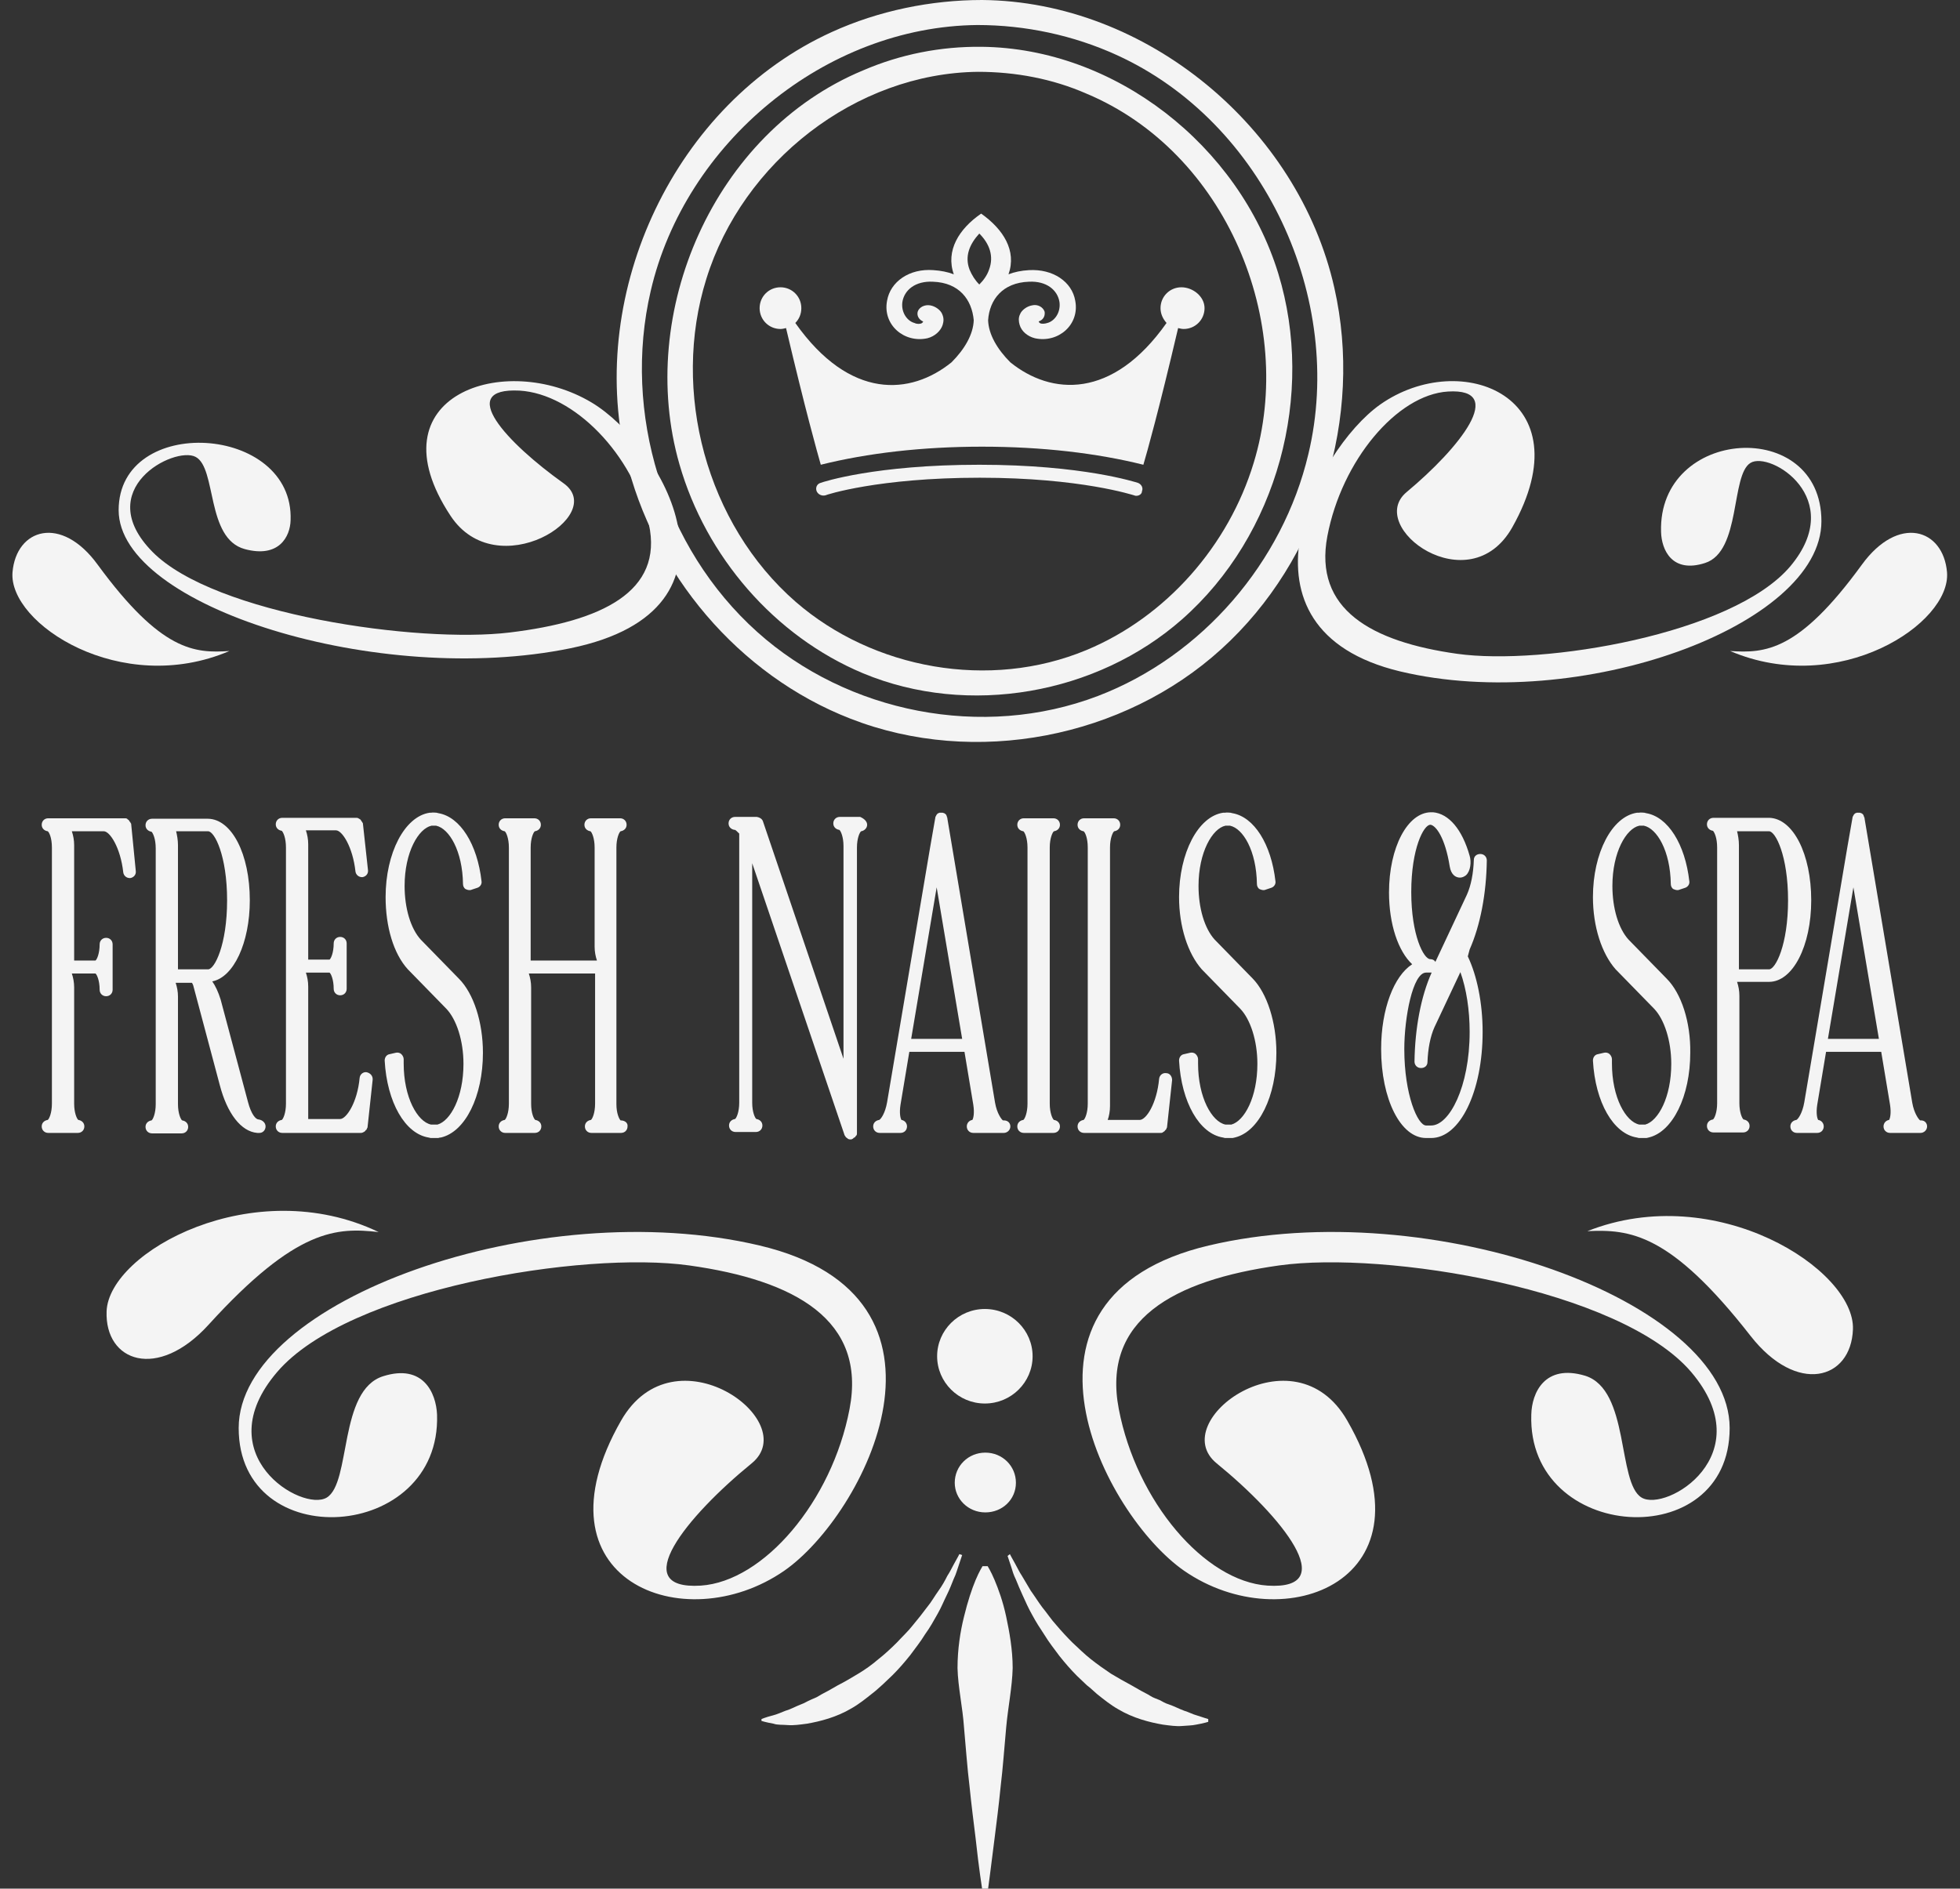 <?xml version="1.0" encoding="utf-8"?>
<!-- Generator: Adobe Illustrator 27.0.0, SVG Export Plug-In . SVG Version: 6.00 Build 0)  -->
<svg version="1.1" id="Layer_1" xmlns="http://www.w3.org/2000/svg" xmlns:xlink="http://www.w3.org/1999/xlink" x="0px" y="0px"
	 viewBox="0 0 422.9 407.6" style="enable-background:new 0 0 422.9 407.6;" xml:space="preserve">
<rect x="0" y="0" width="422.9" height="407.6" fill="#333333" stroke="none"/>
<style type="text/css">
	.st0{fill:#F4F4F4;}
	.st1{fill-rule:evenodd;clip-rule:evenodd;fill:#F4F4F4;}
</style>
<g>
	<path class="st0" d="M29.3,188c0.1,0.8-0.5,1.4-1.2,1.5c0,0-0.1,0-0.1,0c-0.7,0-1.3-0.5-1.4-1.2c-0.6-5.4-2.9-8.9-4.2-8.9h-6.9
		c0.3,0.9,0.5,1.9,0.5,3v24.9h4.6c0.3-0.2,0.9-1.5,0.9-3.5c0-0.8,0.6-1.4,1.4-1.4s1.4,0.6,1.4,1.4v9.8c0,0.8-0.6,1.4-1.4,1.4
		s-1.4-0.6-1.4-1.4c0-2-0.6-3.3-0.9-3.5h-5.1c0.3,0.9,0.5,1.9,0.5,3v25.1l0,0c0,2,0.6,3.3,0.9,3.5c0.7,0.1,1.3,0.6,1.3,1.4
		c0,0.8-0.6,1.4-1.4,1.4h-2.2c0,0,0,0,0,0h-2c0,0,0,0,0,0h-2.2c-0.8,0-1.4-0.6-1.4-1.4s0.6-1.3,1.3-1.4c0.3-0.2,0.9-1.5,0.9-3.5
		v-29.5l0,0v-25.8l0,0c0-2.1-0.6-3.3-0.9-3.5c-0.7-0.1-1.3-0.6-1.3-1.4c0-0.8,0.6-1.4,1.4-1.4h2.2c0,0,0,0,0,0h14.3
		c0.2,0,0.4,0,0.5,0.1c0.1,0,0.1,0.1,0.1,0.1c0.1,0.1,0.2,0.1,0.3,0.2c0,0.1,0.1,0.1,0.1,0.2c0.1,0.1,0.1,0.2,0.2,0.2
		c0,0.1,0,0.1,0.1,0.2c0,0.1,0.1,0.1,0.1,0.2L29.3,188L29.3,188L29.3,188z"/>
	<path class="st0" d="M57.3,243.1c0,0.8-0.6,1.4-1.3,1.4c-0.1,0-0.3,0-0.4,0h0c0,0,0,0-0.1,0c0,0,0,0,0,0c-3.5-0.3-6.5-4.2-8.1-10.4
		l-5.7-21.4c-0.1-0.3-0.2-0.5-0.3-0.6h-3.5c0.3,0.9,0.5,1.9,0.5,3v23.2c0,2,0.6,3.3,0.9,3.5c0.7,0.1,1.3,0.6,1.3,1.4
		c0,0.8-0.6,1.4-1.4,1.4H37c0,0,0,0,0,0h-2c0,0,0,0,0,0h-2.2c-0.8,0-1.4-0.6-1.4-1.4s0.6-1.3,1.3-1.4c0.3-0.2,0.9-1.5,0.9-3.5v-27.6
		l0,0v-27.6l0,0c0-2.1-0.6-3.3-0.9-3.6c-0.7-0.1-1.3-0.6-1.3-1.4c0-0.8,0.6-1.4,1.4-1.4h12.1c0,0,0,0,0,0c5.1,0.1,9,7.6,9,17.6
		c0,9.2-3.5,16.6-8.1,17.5c0.7,1,1.3,2.3,1.8,3.9c0,0,0,0,0,0c0,0,0,0,0,0l5.9,22.1c0,0,0,0,0,0s0,0,0,0c0.7,2.7,1.7,3.8,2.3,3.8
		l0,0C56.6,241.7,57.3,242.3,57.3,243.1L57.3,243.1z M38.4,182.4v26.8h6.5c0,0,0,0,0,0c1.4,0,4.1-5.3,4.1-14.9s-2.7-14.9-4.1-14.9
		c0,0,0,0,0,0h-6.9C38.2,180.2,38.4,181.3,38.4,182.4L38.4,182.4z"/>
	<path class="st0" d="M80.4,233.1L80.4,233.1l-1.1,10.2c0,0.1-0.1,0.1-0.1,0.2s0,0.1-0.1,0.2c0,0.1-0.1,0.2-0.2,0.2
		c0,0.1-0.1,0.1-0.1,0.2c-0.1,0.1-0.2,0.1-0.3,0.2c-0.1,0-0.1,0.1-0.2,0.1c-0.2,0.1-0.3,0.1-0.5,0.1H65.1c0,0,0,0,0,0h-2
		c0,0,0,0,0,0h-2.2c-0.8,0-1.4-0.6-1.4-1.4s0.6-1.3,1.3-1.4c0.3-0.2,0.9-1.5,0.9-3.5v-29.5l0,0v-25.8l0,0c0-2.1-0.6-3.3-0.9-3.6
		c-0.7-0.1-1.3-0.6-1.3-1.4c0-0.8,0.6-1.4,1.4-1.4h2.2c0,0,0,0,0,0h13.7c0.2,0,0.4,0,0.5,0.1c0.1,0,0.1,0.1,0.2,0.1
		c0.1,0.1,0.2,0.1,0.3,0.2c0.1,0.1,0.1,0.1,0.1,0.2c0.1,0.1,0.1,0.2,0.2,0.2c0,0.1,0,0.1,0.1,0.2c0,0.1,0.1,0.1,0.1,0.2l1.1,10.1
		l0,0c0.1,0.8-0.5,1.4-1.2,1.5c-0.1,0-0.1,0-0.1,0c-0.7,0-1.3-0.5-1.4-1.2c-0.6-5.4-2.9-8.9-4.2-8.9H66c0.3,0.9,0.5,1.9,0.5,3v24.9
		h4.6c0.3-0.2,0.9-1.5,0.9-3.5c0-0.8,0.6-1.4,1.4-1.4s1.4,0.6,1.4,1.4v9.8c0,0.8-0.6,1.4-1.4,1.4s-1.4-0.6-1.4-1.4
		c0-2-0.6-3.3-0.9-3.5H66c0.3,0.9,0.5,1.9,0.5,3v28.6h6.9c1.3,0,3.7-3.5,4.2-8.9c0.1-0.8,0.8-1.3,1.5-1.2
		C80,231.6,80.5,232.3,80.4,233.1L80.4,233.1z"/>
	<path class="st0" d="M104.2,227.2c0,9.4-3.8,17.1-9.1,18.3c0,0,0,0-0.1,0c0,0,0,0,0,0c-0.2,0-0.3,0.1-0.5,0.1l-0.3,0
		c0,0-0.1,0-0.1,0c0,0,0,0-0.1,0c-0.1,0-0.3,0-0.5,0s-0.4,0-0.6,0l-0.4-0.1c0,0,0,0,0,0s0,0,0,0c-5.1-0.8-9-7.6-9.5-16.6
		c0-0.7,0.4-1.3,1.1-1.4l1.3-0.3c0.4-0.1,0.9,0,1.2,0.3s0.5,0.7,0.5,1.1c0,0.3,0,0.6,0,0.9c0,7.4,3,12.6,5.9,13.2l0.3,0
		c0.1,0,0.4,0,0.7,0l0.2,0c0,0,0.1,0,0.1,0c0,0,0.1,0,0.1,0c2.8-0.8,5.6-5.9,5.6-13.1c0-5-1.5-9.6-3.7-11.9l-8.3-8.5
		c-3.1-3.4-4.8-9.2-4.8-15.6c0-9.5,4.1-17.4,9.5-18.2c0,0,0,0,0,0l0,0l0.3,0c0.5-0.1,0.8,0,1.2,0l0.4,0.1l0,0c0,0,0,0,0,0
		c4.7,0.8,8.4,6.7,9.3,14.7c0.1,0.6-0.3,1.2-0.9,1.4l-1.2,0.4c-0.2,0.1-0.3,0.1-0.5,0.1c-0.3,0-0.6-0.1-0.8-0.2
		c-0.4-0.2-0.6-0.7-0.6-1.1c-0.1-7.2-3-12-5.8-12.6l-0.2,0c-0.2,0-0.4,0-0.6,0l-0.2,0c-2.8,0.6-5.8,5.7-5.8,13
		c0,4.8,1.3,9.2,3.5,11.6l8.2,8.4C102.2,214.4,104.2,220.6,104.2,227.2L104.2,227.2z"/>
	<path class="st0" d="M135.4,243.1c0,0.8-0.6,1.4-1.4,1.4h-2.2c0,0,0,0,0,0h-2h0h-2.2c-0.8,0-1.4-0.6-1.4-1.4s0.6-1.3,1.3-1.4
		c0.3-0.2,0.9-1.5,0.9-3.5l0,0v-28.1h-14.3c0.3,0.9,0.5,1.9,0.5,3v25.1l0,0c0,2.1,0.6,3.3,0.9,3.5c0.7,0.1,1.3,0.6,1.3,1.4
		c0,0.8-0.6,1.4-1.4,1.4h-2.2c0,0,0,0,0,0h-2h0H109c-0.8,0-1.4-0.6-1.4-1.4s0.6-1.3,1.3-1.4c0.3-0.2,0.9-1.5,0.9-3.5v-55.3
		c0-2-0.6-3.3-0.9-3.5c-0.7-0.1-1.3-0.6-1.3-1.4c0-0.8,0.6-1.4,1.4-1.4h2.2c0,0,0,0,0,0h1.9c0,0,0,0,0,0h2.2c0.8,0,1.4,0.6,1.4,1.4
		s-0.6,1.3-1.3,1.4c-0.3,0.2-0.9,1.5-0.9,3.5v24.4h14.3c-0.3-0.9-0.5-1.9-0.5-3v-21.4c0,0,0,0,0,0c0-2-0.6-3.3-0.9-3.5
		c-0.7-0.1-1.3-0.6-1.3-1.4c0-0.8,0.6-1.4,1.4-1.4h2.2c0,0,0,0,0,0h1.9c0,0,0,0,0,0h2.2c0.8,0,1.4,0.6,1.4,1.4s-0.6,1.3-1.3,1.4
		c-0.3,0.2-0.9,1.5-0.9,3.5v55.4c0,2,0.6,3.2,0.9,3.5C134.9,241.8,135.5,242.4,135.4,243.1L135.4,243.1z"/>
	<path class="st0" d="M187.1,178c0,0.7-0.6,1.3-1.3,1.4c-0.3,0.2-0.9,1.5-0.9,3.5v61.6c0,0.2,0,0.4-0.1,0.5c0,0.1-0.1,0.1-0.1,0.1
		c-0.1,0.1-0.1,0.2-0.2,0.3c-0.1,0.1-0.1,0.1-0.2,0.1c-0.1,0.1-0.2,0.1-0.2,0.2c-0.1,0-0.1,0.1-0.2,0.1c-0.1,0-0.1,0.1-0.2,0.1
		c-0.1,0-0.1,0-0.2,0c-0.2,0-0.3,0-0.5-0.1c-0.1,0-0.1-0.1-0.1-0.1c-0.1-0.1-0.2-0.1-0.3-0.2c0,0-0.1-0.1-0.1-0.1
		c-0.1-0.1-0.1-0.2-0.2-0.3c0-0.1-0.1-0.1-0.1-0.1c0,0,0,0,0-0.1l-19.9-58.6v51.7c0,2,0.6,3.3,0.9,3.5c0.7,0.1,1.3,0.6,1.3,1.4
		c0,0.8-0.6,1.4-1.4,1.4h-4.4c-0.8,0-1.4-0.6-1.4-1.4s0.6-1.3,1.3-1.4c0.3-0.2,0.9-1.5,0.9-3.5v-58.1c-0.4-0.4-0.7-0.7-0.9-0.8
		c0,0-0.1,0-0.1,0c-0.7-0.1-1.3-0.6-1.3-1.4c0-0.8,0.6-1.4,1.4-1.4h2.2c0,0,0.1,0,0.1,0l2.4,0c0.6,0.1,1.1,0.4,1.3,0.9l17.4,51.3
		v-45.9c0-2-0.6-3.3-0.9-3.5c-0.7-0.1-1.3-0.6-1.3-1.4c0-0.8,0.6-1.4,1.4-1.4h4.4C186.5,176.7,187.1,177.3,187.1,178L187.1,178z"/>
	<path class="st0" d="M218,243.1c0,0.8-0.7,1.4-1.4,1.4h-2.2c0,0,0,0,0,0h-2.1c0,0,0,0,0,0H210c-0.8,0-1.4-0.6-1.4-1.4
		c0-0.7,0.5-1.3,1.2-1.4c0.2-0.3,0.5-1.4,0.2-3.3l0,0l-1.9-11.4h-11.9l-1.9,11.4c-0.3,1.9,0,3,0.2,3.3c0.7,0.1,1.2,0.7,1.2,1.4
		c0,0.8-0.6,1.4-1.4,1.4h-2.2h0c0,0,0,0-0.1,0h-2.2c-0.8,0-1.4-0.6-1.4-1.4s0.6-1.3,1.3-1.4c0.4-0.2,1.3-1.5,1.7-3.8l0,0l9.3-55.1
		l0,0l1.1-6.3c0-0.2,0.1-0.3,0.2-0.5c0-0.1,0.1-0.1,0.1-0.2c0.1-0.1,0.1-0.1,0.2-0.2c0.1-0.1,0.1-0.1,0.2-0.1c0.1,0,0.1-0.1,0.2-0.1
		s0.2,0,0.2,0c0.1,0,0.1,0,0.2,0c0,0,0.1,0,0.1,0s0.1,0,0.1,0c0,0,0.1,0,0.1,0c0.1,0,0.2,0.1,0.3,0.1c0.1,0,0.1,0.1,0.2,0.1
		c0.1,0.1,0.1,0.1,0.2,0.2c0.1,0.1,0.1,0.1,0.1,0.2c0.1,0.1,0.1,0.2,0.1,0.3c0,0.1,0.1,0.1,0.1,0.2c0,0,0,0,0,0.1l10.3,61.4l0,0v0
		c0.4,2.3,1.4,3.6,1.7,3.8c0.1,0,0.1,0,0.2,0C217.5,241.8,218,242.4,218,243.1L218,243.1z M202.1,191.5l-5.5,32.7h11L202.1,191.5
		L202.1,191.5z"/>
	<path class="st0" d="M228.7,243.1c0,0.8-0.6,1.4-1.4,1.4h-6.4c-0.8,0-1.4-0.6-1.4-1.4s0.6-1.3,1.3-1.4c0.3-0.2,0.9-1.5,0.9-3.5
		v-55.3c0-2-0.6-3.3-0.9-3.5c-0.7-0.1-1.3-0.6-1.3-1.4c0-0.8,0.6-1.4,1.4-1.4h6.4c0.8,0,1.4,0.6,1.4,1.4s-0.6,1.3-1.3,1.4
		c-0.3,0.2-0.9,1.5-0.9,3.5v55.3c0,2,0.6,3.3,0.9,3.5C228.2,241.8,228.7,242.4,228.7,243.1z"/>
	<path class="st0" d="M252.9,233.1L252.9,233.1l-1.1,10.2c0,0.1-0.1,0.1-0.1,0.2s0,0.1-0.1,0.2c0,0.1-0.1,0.2-0.2,0.2
		c0,0.1-0.1,0.1-0.1,0.2c-0.1,0.1-0.2,0.1-0.3,0.2c-0.1,0-0.1,0.1-0.1,0.1c-0.2,0.1-0.3,0.1-0.5,0.1h-14.3c0,0,0,0,0,0h-2.2
		c-0.8,0-1.4-0.6-1.4-1.4s0.6-1.3,1.3-1.4c0.3-0.2,0.9-1.5,0.9-3.5v-55.3l0,0c0-2.1-0.6-3.3-0.9-3.5c-0.7-0.1-1.3-0.6-1.3-1.4
		c0-0.8,0.6-1.4,1.4-1.4h6.4c0.8,0,1.4,0.6,1.4,1.4s-0.6,1.3-1.3,1.4c-0.3,0.2-0.9,1.5-0.9,3.5v55.8c0,1.1-0.2,2.2-0.5,3h6.9
		c1.4,0,3.7-3.5,4.2-8.9v0c0.1-0.8,0.8-1.3,1.5-1.2C252.4,231.6,252.9,232.3,252.9,233.1L252.9,233.1z"/>
	<path class="st0" d="M275.4,227.2c0,9.4-3.8,17.1-9,18.3c0,0,0,0,0,0c0,0,0,0,0,0c-0.1,0-0.3,0.1-0.5,0.1l-0.3,0c0,0,0,0-0.1,0
		c0,0,0,0-0.1,0c-0.1,0-0.3,0-0.5,0s-0.4,0-0.6,0l-0.4-0.1c0,0,0,0,0,0s0,0,0,0c-5.1-0.8-9-7.6-9.5-16.6c0-0.7,0.4-1.3,1.1-1.4
		l1.3-0.3c0.4-0.1,0.9,0,1.2,0.3c0.3,0.3,0.5,0.7,0.5,1.1c0,0.3,0,0.6,0,0.9c0,7.4,3,12.6,5.9,13.2l0.3,0c0.1,0,0.4,0,0.6,0l0.2,0
		c0,0,0.1,0,0.1,0c0,0,0.1,0,0.1,0c2.8-0.8,5.6-5.9,5.6-13.1c0-5-1.5-9.6-3.7-11.9l-8.3-8.5c-3-3.4-4.9-9.2-4.9-15.6
		c0-9.5,4.1-17.4,9.5-18.2c0,0,0,0,0,0l0,0l0.4,0c0.5-0.1,0.8,0,1.2,0l0.4,0.1l0,0c0,0,0,0,0,0c4.7,0.8,8.4,6.7,9.3,14.7
		c0.1,0.6-0.3,1.2-0.9,1.4l-1.2,0.4c-0.2,0.1-0.3,0.1-0.5,0.1c-0.3,0-0.5-0.1-0.8-0.2c-0.4-0.2-0.6-0.7-0.6-1.1
		c-0.1-7.2-3-12-5.8-12.6l-0.2,0c-0.2,0-0.4,0-0.6,0l-0.2,0c-2.8,0.6-5.8,5.7-5.8,13c0,4.8,1.3,9.2,3.5,11.6l8.2,8.4
		C273.4,214.4,275.4,220.6,275.4,227.2L275.4,227.2z"/>
	<path class="st0" d="M316.7,206.4c2,4.2,3.2,10.1,3.2,16.3c0,12.9-4.9,22.9-11.1,22.9h-1.1c-5.5,0-9.7-8.4-9.7-19.2
		c0-8.7,2.8-15.8,6.7-18.3c-3-2.8-5-8.6-5-15.5c0-9.7,4-17.3,9.1-17.3c0.1,0,0.3,0,0.4,0l0,0l0,0c0,0,0,0,0,0s0,0,0,0
		c3.4,0.3,6.3,3.7,7.9,9.4c0.4,1.3,0.2,3.3-0.8,4.2l0,0c-0.4,0.3-0.8,0.5-1.3,0.5c-0.9,0-1.9-0.6-2.2-2.4c-1-6.3-3-8.8-4.1-9l0,0
		c0,0-0.1,0-0.1,0c0,0,0,0,0,0c-1.4,0-4.1,5.1-4.1,14.5s2.7,14.5,4.1,14.5c0.5,0,0.9,0.2,1.1,0.6l6.8-14.5c0.9-2,1.4-4.6,1.5-7.5
		c0-0.8,0.6-1.3,1.4-1.3h0c0.8,0,1.4,0.6,1.4,1.4c-0.1,7.2-1.4,14-3.7,19.2L316.7,206.4L316.7,206.4z M315.1,209.8l-5.6,11.9
		c-0.9,2-1.4,4.7-1.5,7.5c0,0.8-0.6,1.3-1.4,1.3h0c-0.8,0-1.4-0.6-1.4-1.4c0.1-7.2,1.4-14.1,3.7-19.2v0c0,0-0.1,0-0.1,0h-1.1
		c-2.9,0-4.7,9.8-4.7,16.5c0,9.9,2.9,16.5,4.7,16.5h1.1c3.9,0,8.3-8.3,8.3-20.2C317.1,218,316.4,213.4,315.1,209.8L315.1,209.8z"/>
	<path class="st0" d="M364.7,227.2c0,9.4-3.8,17.1-9,18.3c0,0,0,0,0,0c0,0,0,0,0,0c-0.1,0-0.3,0.1-0.5,0.1l-0.3,0c0,0,0,0-0.1,0
		c0,0,0,0-0.1,0c-0.1,0-0.3,0-0.5,0s-0.4,0-0.6,0l-0.4-0.1c0,0,0,0,0,0s0,0,0,0c-5.1-0.8-9-7.6-9.5-16.6c0-0.7,0.4-1.3,1.1-1.4
		l1.3-0.3c0.4-0.1,0.9,0,1.2,0.3c0.3,0.3,0.5,0.7,0.5,1.1c0,0.3,0,0.6,0,0.9c0,7.4,3,12.6,5.9,13.2l0.3,0c0.1,0,0.4,0,0.6,0l0.2,0
		c0,0,0.1,0,0.1,0c0,0,0.1,0,0.1,0c2.8-0.8,5.6-5.9,5.6-13.1c0-5-1.5-9.6-3.7-11.9l-8.3-8.5c-3-3.4-4.9-9.2-4.9-15.6
		c0-9.5,4.1-17.4,9.5-18.2c0,0,0,0,0,0c0,0,0,0,0,0l0.4,0c0.5-0.1,0.8,0,1.2,0l0.4,0.1c0,0,0,0,0,0c0,0,0,0,0,0
		c4.7,0.8,8.4,6.7,9.3,14.7c0.1,0.6-0.3,1.2-0.9,1.4l-1.2,0.4c-0.2,0.1-0.3,0.1-0.5,0.1c-0.3,0-0.5-0.1-0.8-0.2
		c-0.4-0.2-0.6-0.7-0.6-1.1c-0.1-7.2-3-12-5.8-12.6l-0.2,0c-0.2,0-0.4,0-0.6,0l-0.2,0c-2.8,0.6-5.8,5.7-5.8,13
		c0,4.8,1.3,9.2,3.5,11.6l8.2,8.4C362.8,214.4,364.8,220.6,364.7,227.2L364.7,227.2z"/>
	<path class="st0" d="M390.8,194.3c0,9.9-4,17.6-9.1,17.6c0,0,0,0,0,0h-6.9c0.3,0.9,0.5,1.9,0.5,3v23.2c0,2,0.6,3.3,0.9,3.5
		c0.7,0.1,1.3,0.6,1.3,1.4c0,0.8-0.6,1.4-1.4,1.4h-2.2c0,0,0,0,0,0h-2c0,0,0,0,0,0h-2.2c-0.8,0-1.4-0.6-1.4-1.4s0.6-1.3,1.3-1.4
		c0.3-0.2,0.9-1.5,0.9-3.5v-27.6l0,0v-27.6l0,0c0-2.1-0.6-3.3-0.9-3.6c-0.7-0.1-1.3-0.6-1.3-1.4c0-0.8,0.6-1.4,1.4-1.4h12.1
		c0,0,0,0,0,0C386.9,176.7,390.8,184.3,390.8,194.3L390.8,194.3z M375.2,182.4v26.8h6.5c0,0,0,0,0,0c1.4,0,4.1-5.3,4.1-14.9
		s-2.7-14.9-4.1-14.9c0,0,0,0,0,0h-6.9C375,180.2,375.2,181.3,375.2,182.4L375.2,182.4z"/>
	<path class="st0" d="M415.8,243.1c0,0.8-0.7,1.4-1.4,1.4h-2.2c0,0,0,0,0,0H410h0h-2.2c-0.8,0-1.4-0.6-1.4-1.4
		c0-0.7,0.5-1.3,1.2-1.4c0.2-0.3,0.5-1.4,0.2-3.3l0,0l-1.9-11.4H394l-1.9,11.4c-0.3,1.9,0,3,0.2,3.3c0.7,0.1,1.2,0.7,1.2,1.4
		c0,0.8-0.6,1.4-1.4,1.4h-2.2c0,0,0,0,0,0c0,0,0,0,0,0h-2.2c-0.8,0-1.4-0.6-1.4-1.4s0.6-1.3,1.3-1.4c0.4-0.2,1.3-1.5,1.7-3.8l0,0
		l9.3-55.1l0,0l1.1-6.3c0-0.2,0.1-0.3,0.2-0.5c0-0.1,0.1-0.1,0.1-0.2c0.1-0.1,0.1-0.1,0.2-0.2c0.1-0.1,0.1-0.1,0.2-0.1
		c0.1,0,0.1-0.1,0.2-0.1c0.1,0,0.2,0,0.2,0c0.1,0,0.1,0,0.2,0c0,0,0.1,0,0.1,0s0.1,0,0.1,0c0,0,0.1,0,0.1,0c0.1,0,0.2,0.1,0.3,0.1
		c0.1,0,0.1,0.1,0.2,0.1c0.1,0.1,0.1,0.1,0.2,0.2c0,0.1,0.1,0.1,0.1,0.2c0,0.1,0.1,0.2,0.1,0.3c0,0.1,0.1,0.1,0.1,0.2c0,0,0,0,0,0.1
		l10.3,61.4l0,0v0c0.4,2.3,1.4,3.6,1.7,3.8c0.1,0,0.1,0,0.2,0C415.3,241.8,415.8,242.4,415.8,243.1L415.8,243.1z M399.9,191.5
		l-5.5,32.7h11L399.9,191.5L399.9,191.5z"/>
</g>
<g>
	<path class="st0" d="M358.4,114.8c-0.7-22.6,34.6-24.9,34.6-2.3s-52.3,41.6-90.9,32.4c-38-9.1-18.3-47.7-4.3-57.6
		c17.5-12.3,44.3-1.6,28.5,26.5c-9.3,16.5-31.8-0.1-22.8-7.6c11.4-9.5,21.8-22.5,8.9-21.7c-11,0.7-22.9,14.9-26,31.2
		c-3,15.8,9.5,22.8,28,25.4c18.5,2.6,59.5-4.2,71.9-18.9c12.3-14.7-4.4-24.9-8.6-22.3c-4.3,2.6-2,19.1-9.8,21.6
		C360.8,123.8,358.5,118.7,358.4,114.8"/>
	<path class="st0" d="M62.7,112.3c0.8-20.8-37.1-23-37.1-2.2s56.1,38.3,97.5,29.8c40.7-8.4,19.6-44,4.6-53
		c-18.8-11.3-47.6-1.5-30.5,24.4c10,15.2,34.1-0.1,24.4-7c-12.2-8.7-23.4-20.7-9.5-20c11.8,0.7,24.5,13.8,27.9,28.8
		c3.2,14.6-10.2,21-30,23.4s-63.8-3.9-77.1-17.4s4.7-22.9,9.3-20.5c4.6,2.4,2.2,17.6,10.6,19.9C60.2,120.5,62.6,115.8,62.7,112.3"/>
	<path class="st0" d="M49.5,140.5c-23.4,10-47.7-5.9-46.8-17c0.8-9.4,10.5-12.5,18.4-1.6C34.8,140.6,42,141,49.5,140.5"/>
	<path class="st0" d="M373.3,140.5c23.4,10,47.7-5.9,46.8-17c-0.8-9.4-10.5-12.5-18.4-1.6C388.1,140.6,380.9,141,373.3,140.5"/>
</g>
<g>
	<path class="st0" d="M94.3,305.3c0.9,27.5-42.8,30.4-42.8,2.9s64.6-50.7,112.4-39.4c46.9,11.1,22.6,58.2,5.3,70.2
		c-21.7,15-54.8,1.9-35.2-32.4c11.5-20.1,39.3,0.1,28.2,9.2c-14.1,11.5-27,27.4-11,26.4c13.6-0.9,28.3-18.2,32.1-38.1
		c3.7-19.2-11.7-27.8-34.6-31s-73.6,5.1-88.9,23s5.4,30.3,10.7,27.1S73,300,82.7,297C91.3,294.3,94.1,300.6,94.3,305.3"/>
	<path class="st0" d="M330.4,305.3c-0.9,27.5,42.8,30.4,42.8,2.9s-64.6-50.7-112.4-39.4c-46.9,11.1-22.6,58.2-5.3,70.2
		c21.7,15,54.9,1.9,35.2-32.4c-11.5-20.1-39.3,0.1-28.2,9.2c14.1,11.5,27,27.4,11,26.4c-13.6-0.9-28.3-18.2-32.1-38.1
		c-3.7-19.2,11.7-27.8,34.6-31s73.6,5.1,88.9,23c15.2,17.9-5.4,30.3-10.7,27.1s-2.5-23.3-12.2-26.3
		C333.3,294.3,330.5,300.6,330.4,305.3"/>
	<path class="st0" d="M81.7,265.9C54.8,253,23.5,270.1,23,283c-0.4,10.9,11,15,22,2.9C64,265,72.7,264.9,81.7,265.9"/>
	<path class="st0" d="M342.5,265.7c27.8-11,57.8,8.3,57.3,21.2c-0.4,10.9-12.1,14.2-22.1,1.4C360.3,266,351.6,265.3,342.5,265.7"/>
	<path class="st0" d="M207.6,335.6c0,0-0.3,0.9-0.8,2.4c-0.3,0.8-0.5,1.7-1,2.7c-0.4,1-0.9,2.3-1.5,3.5c-0.6,1.2-1.2,2.7-2,4.1
		c-0.8,1.4-1.6,2.9-2.7,4.4c-0.9,1.5-2.1,3-3.2,4.5c-1.2,1.5-2.4,2.9-3.8,4.3l-2.1,2c-0.7,0.6-1.4,1.3-2.2,1.9
		c-1.5,1.2-3,2.4-4.6,3.3c-3.2,1.9-6.7,2.8-9.6,3.3c-1.5,0.2-2.9,0.4-4.1,0.3c-1.2-0.1-2.3,0-3.1-0.3c-1.7-0.3-2.6-0.6-2.6-0.6V371
		c0,0,0.9-0.4,2.5-0.8c0.8-0.2,1.7-0.6,2.7-1c1.1-0.3,2.1-0.9,3.4-1.4c0.6-0.2,1.2-0.6,1.9-0.9c0.6-0.3,1.3-0.5,1.9-0.9
		c0.6-0.4,1.3-0.7,2-1.1c0.7-0.4,1.4-0.8,2.1-1.2c1.4-0.7,2.9-1.6,4.4-2.5c1.5-0.9,2.9-1.9,4.3-3.1c1.4-1.1,2.7-2.3,4-3.6
		c1.2-1.3,2.5-2.5,3.5-3.8c1.1-1.3,2.1-2.6,3-3.8c1-1.2,1.7-2.5,2.5-3.6c0.8-1.1,1.4-2.2,1.9-3.2c0.6-0.9,1-1.8,1.4-2.5
		c0.8-1.4,1.2-2.2,1.2-2.2L207.6,335.6L207.6,335.6z"/>
	<path class="st0" d="M202.2,292.7c0-5.6,4.6-10.2,10.3-10.2s10.3,4.6,10.3,10.2s-4.6,10.2-10.3,10.2S202.2,298.3,202.2,292.7"/>
	<path class="st0" d="M206,320c0-3.6,2.9-6.5,6.6-6.5s6.6,2.9,6.6,6.5s-2.9,6.4-6.6,6.4S206,323.5,206,320"/>
	<path class="st0" d="M217.9,335.4c0,0,0.4,0.8,1.2,2.2c0.4,0.7,0.8,1.6,1.4,2.5c0.6,1,1.2,2,1.9,3.2c0.8,1.1,1.6,2.4,2.5,3.6
		c1,1.2,1.9,2.6,3,3.8c1.1,1.3,2.3,2.6,3.5,3.8c1.3,1.2,2.6,2.5,4,3.6c1.4,1.1,2.8,2.1,4.3,3.1c1.5,0.9,2.9,1.7,4.4,2.5
		c0.7,0.4,1.4,0.8,2.1,1.2c0.7,0.4,1.4,0.7,2,1.1c0.6,0.4,1.3,0.6,2,0.9c0.6,0.3,1.2,0.7,1.9,0.9c1.2,0.4,2.3,1,3.4,1.4
		c1,0.3,1.9,0.8,2.7,1c1.5,0.5,2.5,0.8,2.5,0.8v0.6c0,0-0.9,0.3-2.6,0.6c-0.9,0.2-1.9,0.2-3.1,0.3c-1.2,0.1-2.6-0.1-4.1-0.3
		c-2.9-0.5-6.4-1.4-9.6-3.3c-1.6-0.9-3.1-2.1-4.6-3.3c-0.7-0.6-1.4-1.3-2.2-1.9l-2.1-2c-1.4-1.4-2.6-2.8-3.8-4.3
		c-1.1-1.5-2.3-3-3.2-4.5c-1-1.5-1.9-2.9-2.7-4.4c-0.8-1.4-1.4-2.8-2-4.1c-0.6-1.3-1.1-2.5-1.5-3.5c-0.5-1-0.8-2-1-2.7
		c-0.5-1.5-0.8-2.4-0.8-2.4L217.9,335.4L217.9,335.4z"/>
	<path class="st0" d="M211.9,407.6c0,0-0.7-4.4-1.4-10.9c-0.4-3.3-0.9-7.1-1.3-11.1c-0.5-4.1-0.8-8.4-1.2-12.8
		c-0.3-4.4-1.3-8.7-1.4-12.8c0-4.1,0.6-7.9,1.4-11.1c0.8-3.3,1.7-6,2.5-7.9c0.8-1.9,1.5-3,1.5-3h1.1c0,0,0.7,1.1,1.5,3
		c0.8,1.9,1.8,4.6,2.5,7.9c0.7,3.3,1.4,7.1,1.4,11.1c-0.1,4.1-1,8.4-1.4,12.8c-0.4,4.3-0.7,8.7-1.2,12.8c-0.4,4.1-0.9,7.9-1.3,11.1
		c-0.8,6.5-1.4,10.9-1.4,10.9H211.9L211.9,407.6z"/>
</g>
<path class="st1" d="M211.8,10.1c28.8,0.3,55.5,21.3,64,48.9c8,26.1-0.1,56.5-20.8,74.7c-18.3,16.1-46,21.1-68.8,11.6
	c-19.1-8-33.9-25.2-39.6-45.1c-9.4-32.7,7.4-71.6,39.6-85C194.3,11.7,203,10,211.8,10.1L211.8,10.1z M211,15.5
	c-26.4,0.3-50.8,19.5-58.6,44.7c-7.6,24.3,0,52.9,19.3,69.7c16.7,14.5,41.8,19.1,62.7,10.4c17.3-7.2,30.7-22.6,36.1-40.4
	c9.3-30.4-6-67.1-36.1-79.7C227.1,17,219.1,15.5,211,15.5L211,15.5z"/>
<path class="st1" d="M211.9,0c35.4,0.3,68.2,27.5,76,62.1c6.3,27.8-3.1,58.7-24.4,78c-21,19.1-53.1,25.5-80,15
	c-24.2-9.4-42.6-31.4-48.5-56.4c-8.3-35.8,10.6-76.4,44.5-91.8C189.6,2.3,200.9,0,211.9,0z M210.9,5.4
	c-32.8,0.3-63.1,25.4-70.5,57.4c-6.1,26.2,2.7,55.4,23,73.6c19.4,17.4,48.6,23.3,73.5,13.8c22.5-8.6,39.9-28.9,45.4-52.2
	c8-33.4-9.5-71.6-41.3-86.1C231.6,7.6,221.2,5.4,210.9,5.4L210.9,5.4z"/>
<path class="st0" d="M254.9,62c-2.5,0-4.5,2-4.5,4.5c0,1.2,0.5,2.3,1.3,3.2c-11.7,16.6-24.9,15.6-33.7,8.5c-2.8-2.8-4.7-6-4.8-9.1
	c0.3-4.4,3.1-8.1,8.8-8.3c3.8-0.2,6.2,1.8,6.6,4.4c0.3,2.3-1.1,4.1-2.6,4.5c-0.6,0.2-1.2,0.2-1.5,0.1c-0.2-0.1-0.3-0.2-0.4-0.4
	c0.1-0.1,0.2-0.1,0.4-0.2v0.1c0,0,0,0,0-0.1c0.7-0.4,1-1.1,0.9-1.9c-0.3-1-1.5-1.7-2.7-1.4c-1.2,0.2-2.3,1.1-2.6,1.9
	c-0.4,0.8-0.3,1.6-0.1,2.3c0.4,1.4,1.7,2.5,3.3,2.9c5,1.1,9.7-2.9,8.7-8.1c-0.7-4.1-4.8-6.9-10-6.6c-1.7,0.1-3.1,0.4-4.4,0.9
	c0,0,0,0,0,0c1.8-5.1-1.1-9.7-5.9-13.1c-4.8,3.3-7.7,8-5.9,13.1c0,0,0,0,0,0c-1.3-0.5-2.8-0.8-4.4-0.9c-5.2-0.4-9.3,2.5-10,6.6
	c-1,5.2,3.7,9.2,8.7,8.1c1.6-0.4,2.9-1.6,3.3-2.9c0.2-0.7,0.3-1.4-0.1-2.3c-0.3-0.8-1.4-1.7-2.6-1.9c-1.2-0.2-2.4,0.4-2.7,1.4
	c-0.2,0.9,0.3,1.7,1.2,2.1c-0.1,0.2-0.2,0.3-0.4,0.4c-0.3,0.1-0.9,0.2-1.5-0.1c-1.5-0.4-2.9-2.2-2.6-4.5c0.4-2.6,2.8-4.6,6.6-4.4
	c5.7,0.2,8.4,3.9,8.8,8.3c-0.1,3.1-2,6.3-4.8,9.1c-8.8,7.1-21.9,8.2-33.7-8.5c0.8-0.8,1.3-1.9,1.3-3.2c0-2.5-2-4.5-4.5-4.5
	s-4.5,2-4.5,4.5s2,4.5,4.5,4.5c0.4,0,0.8-0.1,1.2-0.2c4.2,17.8,6.7,26.7,7.5,29.5c10-2.5,21.9-3.9,34.8-3.9s24.8,1.4,34.8,3.9
	c0.8-2.7,3.3-11.6,7.5-29.5c0.4,0.1,0.8,0.2,1.2,0.2c2.5,0,4.5-2,4.5-4.5S257.4,62,254.9,62L254.9,62L254.9,62z M209.2,58.2
	c-1.1-2.9,0-5.5,2.1-7.8c2.2,2.2,3.2,4.9,2.1,7.8c-0.4,1.2-1.2,2.3-2.1,3.2C210.4,60.5,209.7,59.4,209.2,58.2z"/>
<path class="st0" d="M245.2,107c-0.2,0-0.3,0-0.5-0.1c-0.1,0-11.4-3.8-33.3-3.8s-33.2,3.7-33.3,3.8c-0.8,0.2-1.6-0.2-1.9-0.9
	c-0.3-0.8,0.1-1.6,0.9-1.8c0.5-0.2,11.8-3.9,34.2-3.9s33.8,3.8,34.2,3.9c0.8,0.3,1.2,1.1,0.9,1.8C246.4,106.6,245.8,107,245.2,107
	L245.2,107L245.2,107z"/>
</svg>
